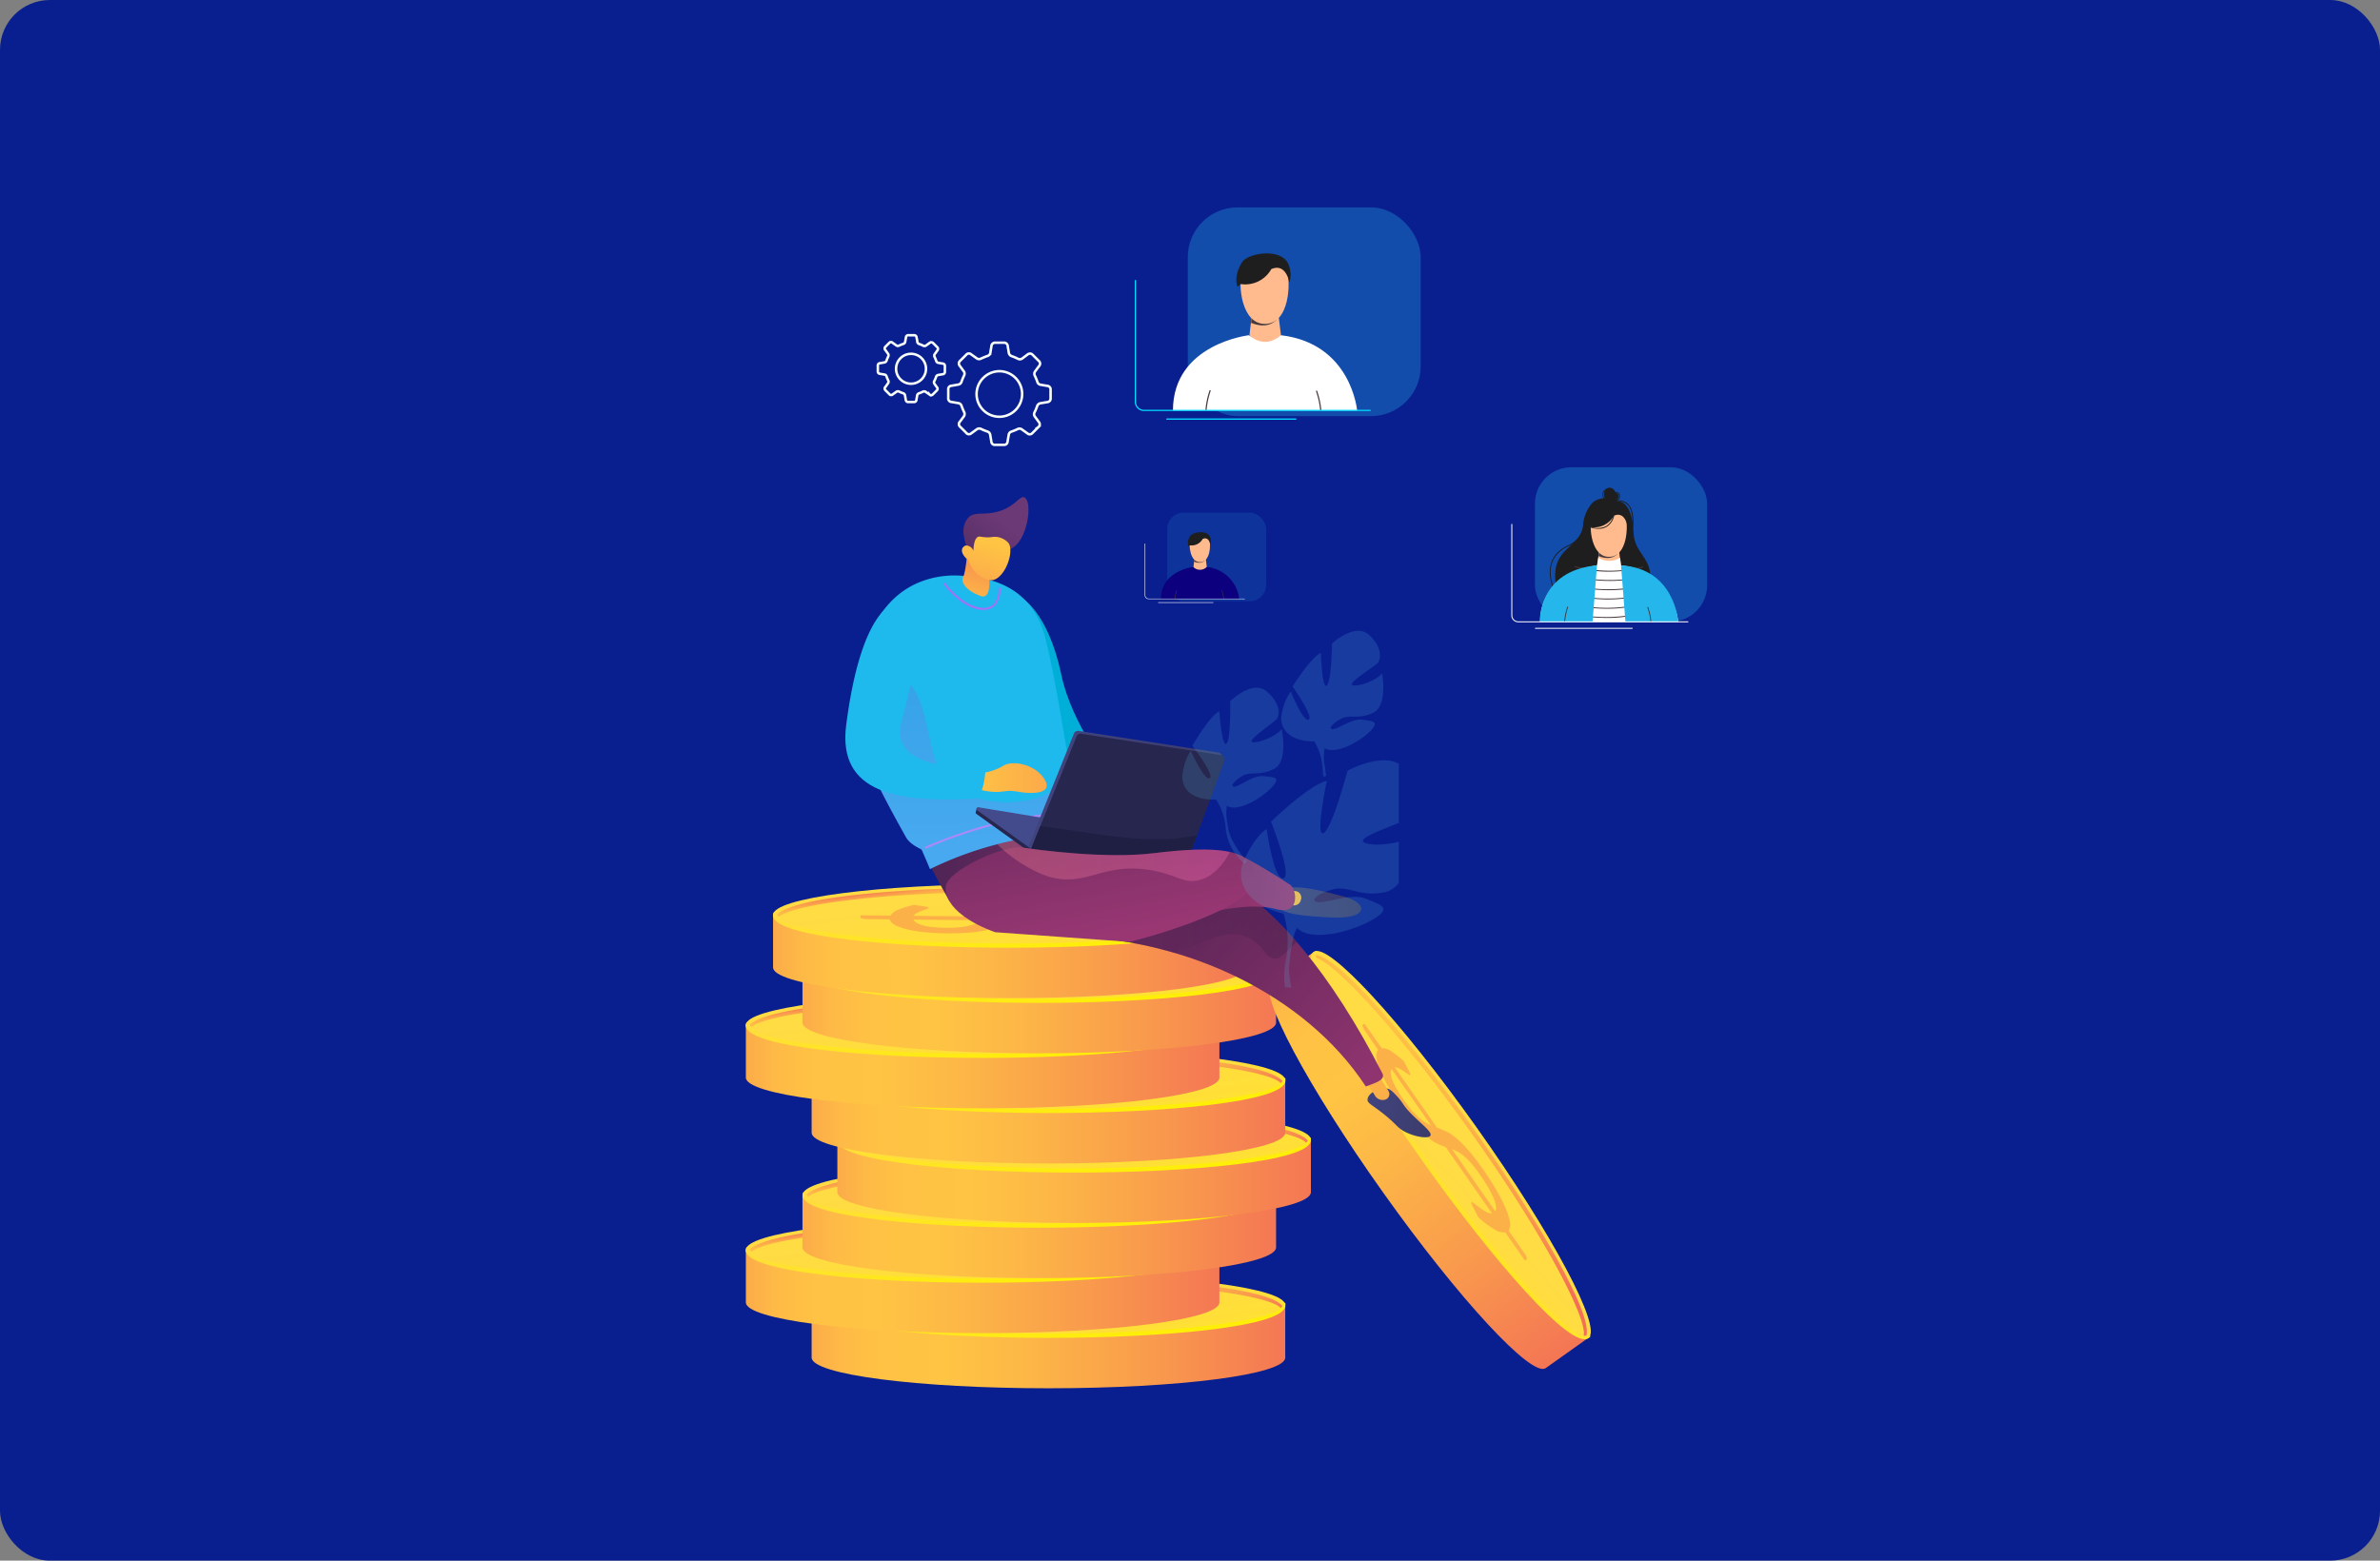 <svg xmlns="http://www.w3.org/2000/svg" xmlns:xlink="http://www.w3.org/1999/xlink" viewBox="0 0 477.5 313.17"><rect x="0" y="0" width="477.5" height="313.17" fill="#808080" stroke="none"/><defs><style>.cls-1,.cls-76{fill:none;}.cls-2{isolation:isolate;}.cls-3{clip-path:url(#clip-path);}.cls-4{clip-path:url(#clip-path-2);}.cls-5{fill:#0a1f8f;}.cls-6{fill:url(#linear-gradient);}.cls-7{fill:url(#linear-gradient-2);}.cls-8{fill:url(#linear-gradient-3);}.cls-9{fill:#fcb048;}.cls-10{fill:url(#linear-gradient-4);}.cls-11{fill:url(#linear-gradient-5);}.cls-12{fill:url(#linear-gradient-6);}.cls-13{fill:url(#linear-gradient-7);}.cls-14{fill:url(#linear-gradient-8);}.cls-15{fill:url(#linear-gradient-9);}.cls-16{fill:url(#linear-gradient-10);}.cls-17{fill:url(#linear-gradient-11);}.cls-18{fill:url(#linear-gradient-12);}.cls-19{fill:url(#linear-gradient-13);}.cls-20{fill:url(#linear-gradient-14);}.cls-21{fill:url(#linear-gradient-15);}.cls-22{fill:url(#linear-gradient-16);}.cls-23{fill:url(#linear-gradient-17);}.cls-24{fill:url(#linear-gradient-18);}.cls-25{fill:url(#linear-gradient-19);}.cls-26{fill:url(#linear-gradient-20);}.cls-27{fill:url(#linear-gradient-21);}.cls-28{fill:url(#linear-gradient-22);}.cls-29{fill:url(#linear-gradient-23);}.cls-30{fill:url(#linear-gradient-24);}.cls-31{fill:url(#linear-gradient-25);}.cls-32{fill:url(#linear-gradient-26);}.cls-33{fill:url(#linear-gradient-27);}.cls-34{fill:url(#linear-gradient-28);}.cls-35{fill:url(#linear-gradient-29);}.cls-36{fill:url(#linear-gradient-30);}.cls-37{fill:url(#linear-gradient-31);}.cls-38{fill:url(#linear-gradient-32);}.cls-39{fill:url(#linear-gradient-33);}.cls-40{fill:url(#linear-gradient-34);}.cls-41{fill:url(#linear-gradient-35);}.cls-42{fill:url(#linear-gradient-36);}.cls-43{fill:url(#linear-gradient-37);}.cls-44{fill:url(#linear-gradient-38);}.cls-45{fill:url(#linear-gradient-39);}.cls-46{opacity:0.3;mix-blend-mode:multiply;}.cls-47{fill:url(#linear-gradient-40);}.cls-48{fill:url(#linear-gradient-41);}.cls-49{fill:#00afd8;}.cls-50{fill:#1ebaed;}.cls-51{fill:url(#linear-gradient-42);}.cls-52{fill:url(#linear-gradient-43);}.cls-53{fill:#9f73f8;}.cls-54{fill:#ae87f9;}.cls-55{fill:url(#linear-gradient-44);}.cls-56{fill:url(#linear-gradient-45);}.cls-57{fill:url(#linear-gradient-46);}.cls-58{fill:#26264f;}.cls-59{fill:#444b8c;}.cls-60{fill:url(#linear-gradient-47);}.cls-61{fill:#1f1f44;}.cls-62{fill:url(#linear-gradient-48);}.cls-63{fill:url(#linear-gradient-49);}.cls-64{fill:url(#linear-gradient-50);}.cls-65{fill:url(#linear-gradient-51);}.cls-66{fill:url(#linear-gradient-52);}.cls-67,.cls-72,.cls-74{fill:#25b7eb;}.cls-67{opacity:0.31;}.cls-68{fill:#1e1e1e;}.cls-69{fill:#ffbb8d;}.cls-70{fill:#47393d;}.cls-71{fill:#fff;}.cls-73{fill:#00dbff;}.cls-74{opacity:0.14;}.cls-75{fill:#0c007f;}.cls-76{stroke:#f8fffa;stroke-miterlimit:10;stroke-width:0.5px;}.cls-77{fill:#5dc6ef;opacity:0.17;}</style><clipPath id="clip-path"><rect class="cls-1" x="-2075.72" y="-41.07" width="1595.52" height="874.64"/></clipPath><clipPath id="clip-path-2"><rect class="cls-1" x="-2049.65" y="-41.07" width="1545.56" height="898"/></clipPath><linearGradient id="linear-gradient" x1="154.72" y1="270.23" x2="264.03" y2="270.23" gradientUnits="userSpaceOnUse"><stop offset="0" stop-color="#f57e53"/><stop offset="0" stop-color="#f68252"/><stop offset="0.04" stop-color="#f99a4d"/><stop offset="0.08" stop-color="#fcad49"/><stop offset="0.13" stop-color="#feba46"/><stop offset="0.2" stop-color="#ffc244"/><stop offset="0.32" stop-color="#ffc444"/><stop offset="0.45" stop-color="#fdb946"/><stop offset="0.69" stop-color="#f99c4c"/><stop offset="1" stop-color="#f36f56"/></linearGradient><linearGradient id="linear-gradient-2" x1="209.88" y1="257.92" x2="215.64" y2="306.16" gradientUnits="userSpaceOnUse"><stop offset="0" stop-color="#ffdb44"/><stop offset="1" stop-color="#feef06"/></linearGradient><linearGradient id="linear-gradient-3" x1="209.63" y1="255.76" x2="211.4" y2="270.58" xlink:href="#linear-gradient-2"/><linearGradient id="linear-gradient-4" x1="-4806.21" y1="927.91" x2="-4804.45" y2="942.67" gradientTransform="translate(-4594.92 1196.94) rotate(180)" gradientUnits="userSpaceOnUse"><stop offset="0" stop-color="#f36f56"/><stop offset="0.31" stop-color="#f99c4c"/><stop offset="0.55" stop-color="#fdb946"/><stop offset="0.68" stop-color="#ffc444"/><stop offset="0.8" stop-color="#ffc244"/><stop offset="0.87" stop-color="#feba46"/><stop offset="0.92" stop-color="#fcad49"/><stop offset="0.96" stop-color="#f99a4d"/><stop offset="1" stop-color="#f68252"/><stop offset="1" stop-color="#f57e53"/></linearGradient><linearGradient id="linear-gradient-5" x1="141.51" y1="259.16" x2="250.82" y2="259.16" xlink:href="#linear-gradient"/><linearGradient id="linear-gradient-6" x1="196.67" y1="246.85" x2="202.43" y2="295.09" xlink:href="#linear-gradient-2"/><linearGradient id="linear-gradient-7" x1="196.42" y1="244.7" x2="198.19" y2="259.51" xlink:href="#linear-gradient-2"/><linearGradient id="linear-gradient-8" x1="-4793.01" y1="938.98" x2="-4791.24" y2="953.74" xlink:href="#linear-gradient-4"/><linearGradient id="linear-gradient-9" x1="152.91" y1="248.13" x2="262.22" y2="248.13" xlink:href="#linear-gradient"/><linearGradient id="linear-gradient-10" x1="208.07" y1="235.81" x2="213.83" y2="284.05" xlink:href="#linear-gradient-2"/><linearGradient id="linear-gradient-11" x1="207.82" y1="233.66" x2="209.59" y2="248.48" xlink:href="#linear-gradient-2"/><linearGradient id="linear-gradient-12" x1="-4804.4" y1="950.01" x2="-4802.64" y2="964.78" xlink:href="#linear-gradient-4"/><linearGradient id="linear-gradient-13" x1="159.82" y1="237.06" x2="269.14" y2="237.06" xlink:href="#linear-gradient"/><linearGradient id="linear-gradient-14" x1="214.98" y1="224.74" x2="220.75" y2="272.99" xlink:href="#linear-gradient-2"/><linearGradient id="linear-gradient-15" x1="214.73" y1="222.59" x2="216.5" y2="237.41" xlink:href="#linear-gradient-2"/><linearGradient id="linear-gradient-16" x1="-4811.32" y1="961.08" x2="-4809.55" y2="975.84" xlink:href="#linear-gradient-4"/><linearGradient id="linear-gradient-17" x1="154.72" y1="225.11" x2="264.03" y2="225.11" xlink:href="#linear-gradient"/><linearGradient id="linear-gradient-18" x1="209.88" y1="212.8" x2="215.64" y2="261.04" xlink:href="#linear-gradient-2"/><linearGradient id="linear-gradient-19" x1="209.63" y1="210.65" x2="211.4" y2="225.47" xlink:href="#linear-gradient-2"/><linearGradient id="linear-gradient-20" x1="-4806.21" y1="973.02" x2="-4804.45" y2="987.79" xlink:href="#linear-gradient-4"/><linearGradient id="linear-gradient-21" x1="141.51" y1="214.05" x2="250.82" y2="214.05" xlink:href="#linear-gradient"/><linearGradient id="linear-gradient-22" x1="196.67" y1="201.73" x2="202.43" y2="249.98" xlink:href="#linear-gradient-2"/><linearGradient id="linear-gradient-23" x1="196.42" y1="199.58" x2="198.19" y2="214.4" xlink:href="#linear-gradient-2"/><linearGradient id="linear-gradient-24" x1="-4793.01" y1="984.09" x2="-4791.24" y2="998.85" xlink:href="#linear-gradient-4"/><linearGradient id="linear-gradient-25" x1="152.91" y1="203.01" x2="262.22" y2="203.01" xlink:href="#linear-gradient"/><linearGradient id="linear-gradient-26" x1="208.07" y1="190.7" x2="213.83" y2="238.94" xlink:href="#linear-gradient-2"/><linearGradient id="linear-gradient-27" x1="207.82" y1="188.55" x2="209.59" y2="203.36" xlink:href="#linear-gradient-2"/><linearGradient id="linear-gradient-28" x1="-4804.4" y1="995.13" x2="-4802.64" y2="1009.89" xlink:href="#linear-gradient-4"/><linearGradient id="linear-gradient-29" x1="146.98" y1="191.94" x2="256.29" y2="191.94" xlink:href="#linear-gradient"/><linearGradient id="linear-gradient-30" x1="202.14" y1="179.63" x2="207.9" y2="227.87" xlink:href="#linear-gradient-2"/><linearGradient id="linear-gradient-31" x1="201.89" y1="177.48" x2="203.66" y2="192.29" xlink:href="#linear-gradient-2"/><linearGradient id="linear-gradient-32" x1="-4798.47" y1="1006.2" x2="-4796.71" y2="1020.96" xlink:href="#linear-gradient-4"/><linearGradient id="linear-gradient-33" x1="-917.93" y1="-1326.18" x2="-808.62" y2="-1326.18" gradientTransform="matrix(0.58, 0.81, -0.81, 0.58, -296.55, 1705.92)" xlink:href="#linear-gradient"/><linearGradient id="linear-gradient-34" x1="-862.78" y1="-1338.5" x2="-857.01" y2="-1290.26" gradientTransform="matrix(0.58, 0.81, -0.81, 0.58, -296.55, 1705.92)" xlink:href="#linear-gradient-2"/><linearGradient id="linear-gradient-35" x1="-863.03" y1="-1340.65" x2="-861.26" y2="-1325.83" gradientTransform="matrix(0.58, 0.81, -0.81, 0.58, -296.55, 1705.92)" xlink:href="#linear-gradient-2"/><linearGradient id="linear-gradient-36" x1="-3732.99" y1="2523.87" x2="-3731.23" y2="2538.63" gradientTransform="matrix(-0.58, -0.81, 0.81, -0.58, -3934.45, -1344.54)" xlink:href="#linear-gradient-4"/><linearGradient id="linear-gradient-37" x1="-1655.35" y1="-624.12" x2="-1640.9" y2="-624.12" gradientTransform="translate(1587.38 1406.06) rotate(21.42)" gradientUnits="userSpaceOnUse"><stop offset="0" stop-color="#40447e"/><stop offset="1" stop-color="#3c3b6b"/></linearGradient><linearGradient id="linear-gradient-38" x1="674.59" y1="-836.23" x2="841.23" y2="-663.3" gradientTransform="translate(-693.3 667.78) rotate(23.21)" gradientUnits="userSpaceOnUse"><stop offset="0" stop-color="#ffc444"/><stop offset="1" stop-color="#f36f56"/></linearGradient><linearGradient id="linear-gradient-39" x1="394.37" y1="-403.89" x2="496.75" y2="-349.51" gradientTransform="translate(-283.14 451.03) rotate(14.08)" gradientUnits="userSpaceOnUse"><stop offset="0" stop-color="#311944"/><stop offset="1" stop-color="#a03976"/></linearGradient><linearGradient id="linear-gradient-40" x1="-4555.53" y1="178.34" x2="-4492.13" y2="178.34" gradientTransform="matrix(-1, 0, 0, 1, -4295.36, 0)" xlink:href="#linear-gradient-39"/><linearGradient id="linear-gradient-41" x1="355.59" y1="-379.6" x2="448.43" y2="-396.84" gradientTransform="translate(-283.14 451.03) rotate(14.08)" gradientUnits="userSpaceOnUse"><stop offset="0" stop-color="#311944"/><stop offset="1" stop-color="#893976"/></linearGradient><linearGradient id="linear-gradient-42" x1="394.48" y1="-389.18" x2="384.33" y2="-428.87" gradientTransform="translate(-283.14 451.03) rotate(14.08)" gradientUnits="userSpaceOnUse"><stop offset="0" stop-color="#aa80f9"/><stop offset="1" stop-color="#6165d7"/></linearGradient><linearGradient id="linear-gradient-43" x1="391.59" y1="-402.02" x2="440.33" y2="-414.94" gradientTransform="translate(-283.14 451.03) rotate(14.08)" xlink:href="#linear-gradient-38"/><linearGradient id="linear-gradient-44" x1="382.6" y1="-434.38" x2="383.27" y2="-452.14" gradientTransform="translate(-283.14 451.03) rotate(14.08)" xlink:href="#linear-gradient-38"/><linearGradient id="linear-gradient-45" x1="-5188.65" y1="-599.06" x2="-5199.19" y2="-625.83" gradientTransform="matrix(-0.95, -0.3, -0.3, 0.95, -4941.6, -873.3)" gradientUnits="userSpaceOnUse"><stop offset="0" stop-color="#311944"/><stop offset="1" stop-color="#6b3976"/></linearGradient><linearGradient id="linear-gradient-46" x1="383.8" y1="-448.98" x2="383.45" y2="-421.18" gradientTransform="translate(-283.14 451.03) rotate(14.08)" xlink:href="#linear-gradient-38"/><linearGradient id="linear-gradient-47" x1="406.39" y1="-405.39" x2="439.7" y2="-405.39" gradientTransform="translate(-283.14 451.03) rotate(14.08)" xlink:href="#linear-gradient-37"/><linearGradient id="linear-gradient-48" x1="-251.7" y1="388.58" x2="-235.16" y2="388.58" gradientTransform="translate(476.63 -225.61) rotate(-4.54)" xlink:href="#linear-gradient-37"/><linearGradient id="linear-gradient-49" x1="455.23" y1="-400.23" x2="621.87" y2="-227.3" gradientTransform="translate(-283.14 451.03) rotate(14.08)" xlink:href="#linear-gradient-38"/><linearGradient id="linear-gradient-50" x1="386.08" y1="-388.4" x2="462.4" y2="-395.84" xlink:href="#linear-gradient-39"/><linearGradient id="linear-gradient-51" x1="-4503.51" y1="112.1" x2="-4519.2" y2="193.27" gradientTransform="matrix(-1, 0, 0, 1, -4295.36, 0)" xlink:href="#linear-gradient-39"/><linearGradient id="linear-gradient-52" x1="389.85" y1="-385.55" x2="446.01" y2="-397.56" gradientTransform="translate(-283.14 451.03) rotate(14.08)" gradientUnits="userSpaceOnUse"><stop offset="0" stop-color="#ff9085"/><stop offset="1" stop-color="#fb6fbb"/></linearGradient></defs><g class="cls-2"><g id="Layer_1" data-name="Layer 1"><rect class="cls-5" width="477.5" height="313.17" rx="10"/><path class="cls-6" d="M162.84,261.88v10.54c0,3.4,21.27,6.16,47.51,6.16s47.51-2.76,47.51-6.16V261.88Z"/><ellipse class="cls-7" cx="210.35" cy="261.88" rx="47.51" ry="6.17"/><path class="cls-8" d="M210.35,268.47c-23.24,0-47.53-2.22-47.53-6.5,0-.24.08-.65.31-.65s.14.32.14.56c0,2.71,19.33,5.74,47.08,5.74s47.08-3,47.08-5.74c0-.24,0-.46.28-.46s.18.32.18.55C257.89,266.25,233.59,268.47,210.35,268.47Z"/><path class="cls-9" d="M205.86,262.22c.47-.32,1-.64,1.5-1a8.82,8.82,0,0,1,2-.85,18.55,18.55,0,0,1,3.13-.62,39.61,39.61,0,0,1,4.69-.26c1.84,0,3.56,0,5.17.18a34,34,0,0,1,4.25.56,13.1,13.1,0,0,1,3,.93,2.36,2.36,0,0,1,1.36,1.26l5.35.06a5.26,5.26,0,0,1,1,.09c.3.06.44.14.44.23v.44l-6.87-.06a3.52,3.52,0,0,1-1.85,1.48,18.65,18.65,0,0,1-3.77,1.16l-2.5-.35a2.91,2.91,0,0,1-.56-.13c-.14-.05-.21-.11-.21-.17s.19-.18.58-.29.82-.24,1.31-.4a13.45,13.45,0,0,0,1.44-.57,2,2,0,0,0,.94-.78L210.09,263a15.62,15.62,0,0,1-1.44.92,9.38,9.38,0,0,1-2.1.82,22.41,22.41,0,0,1-3.27.59,46.45,46.45,0,0,1-4.92.24c-1.49,0-2.94,0-4.36-.17a29.55,29.55,0,0,1-3.78-.54,11.46,11.46,0,0,1-2.71-.89c-.7-.35-1.1-.75-1.18-1.21l-4.4,0a5.55,5.55,0,0,1-1.05-.09c-.3-.06-.45-.14-.45-.23V262l6,0a3.34,3.34,0,0,1,1.65-1.21,19.52,19.52,0,0,1,3.06-.92l2,.28c.62.08.92.19.92.3s-.12.14-.38.23l-.9.33a7.52,7.52,0,0,0-1,.46,2.27,2.27,0,0,0-.74.58Zm-14.85.6a1.59,1.59,0,0,0,.8.75,6.48,6.48,0,0,0,1.53.52,16,16,0,0,0,2.06.29c.76.07,1.57.09,2.4.09a23.22,23.22,0,0,0,2.55-.13,12.62,12.62,0,0,0,1.91-.32,8.4,8.4,0,0,0,1.44-.47,8.09,8.09,0,0,0,1.1-.59Zm35.33-.39a1.64,1.64,0,0,0-.87-.77,7.94,7.94,0,0,0-1.76-.56,18.91,18.91,0,0,0-2.49-.33c-.95-.07-2-.11-3.14-.1a24.53,24.53,0,0,0-2.63.13,13.7,13.7,0,0,0-1.91.35,6.56,6.56,0,0,0-1.37.51,9.68,9.68,0,0,0-1,.62Z"/><path class="cls-10" d="M210.36,256.38c-21.19,0-43.24,1.86-46.77,5.47a5,5,0,0,1,.39.41c3-2.51,21.18-5,46.38-5,25.84,0,44.35,2.65,46.59,5.22a4.36,4.36,0,0,1,.35-.4C254.39,258.31,231.92,256.38,210.36,256.38Z"/><path class="cls-11" d="M149.64,250.81v10.54c0,3.4,21.27,6.16,47.5,6.16s47.51-2.76,47.51-6.16V250.81Z"/><path class="cls-12" d="M244.65,250.81c0,3.4-21.27,6.17-47.51,6.17s-47.5-2.77-47.5-6.17,21.27-6.17,47.5-6.17S244.65,247.4,244.65,250.81Z"/><path class="cls-13" d="M197.14,257.4c-23.23,0-47.53-2.22-47.53-6.5,0-.24.08-.65.32-.65s.13.32.13.56c0,2.71,19.34,5.74,47.08,5.74s47.09-3,47.09-5.74c0-.24,0-.46.27-.46s.18.32.18.55C244.68,255.18,220.38,257.4,197.14,257.4Z"/><path class="cls-9" d="M192.65,251.15c.47-.32,1-.64,1.5-1a8.82,8.82,0,0,1,2-.85,18.76,18.76,0,0,1,3.13-.62,39.61,39.61,0,0,1,4.69-.26c1.84,0,3.56.05,5.17.18a34.39,34.39,0,0,1,4.26.56,13,13,0,0,1,3,.93,2.36,2.36,0,0,1,1.36,1.26l5.35.06a5.19,5.19,0,0,1,1,.09c.3.06.44.14.44.23v.44l-6.88-.06a3.48,3.48,0,0,1-1.85,1.48,18.65,18.65,0,0,1-3.77,1.16l-2.5-.35a2.23,2.23,0,0,1-.55-.13c-.15,0-.22-.11-.22-.17s.19-.18.58-.29.83-.24,1.31-.4a12.67,12.67,0,0,0,1.44-.57,1.94,1.94,0,0,0,.94-.78L196.88,252a15.62,15.62,0,0,1-1.44.92,9.38,9.38,0,0,1-2.1.82,22.16,22.16,0,0,1-3.27.59,46.45,46.45,0,0,1-4.92.24c-1.49,0-2.94-.05-4.36-.17a29.55,29.55,0,0,1-3.78-.54,12,12,0,0,1-2.71-.88c-.7-.36-1.1-.76-1.18-1.22l-4.4-.05a5.44,5.44,0,0,1-1-.09c-.31-.06-.46-.13-.46-.23v-.44l6,.06a3.21,3.21,0,0,1,1.64-1.22,19.86,19.86,0,0,1,3.06-.92l2,.28c.61.09.91.19.91.3s-.12.14-.37.23l-.91.34a7.46,7.46,0,0,0-1,.45,2,2,0,0,0-.73.59Zm-14.85.6a1.59,1.59,0,0,0,.8.75,6.65,6.65,0,0,0,1.53.52,16,16,0,0,0,2.06.29,29.44,29.44,0,0,0,5,0,14.47,14.47,0,0,0,1.91-.33,8.57,8.57,0,0,0,1.43-.47,8.09,8.09,0,0,0,1.1-.59Zm35.34-.39a1.67,1.67,0,0,0-.88-.77,7.77,7.77,0,0,0-1.76-.56,18.91,18.91,0,0,0-2.49-.33c-.95-.07-2-.11-3.14-.1a24.33,24.33,0,0,0-2.62.13,15,15,0,0,0-1.91.35,7.34,7.34,0,0,0-1.37.51,9.84,9.84,0,0,0-1.06.62Z"/><path class="cls-14" d="M197.15,245.31c-21.18,0-43.24,1.87-46.77,5.47a5,5,0,0,1,.39.41c3-2.51,21.18-5,46.38-5,25.84,0,44.35,2.66,46.59,5.22a4.48,4.48,0,0,1,.36-.4C241.18,247.24,218.71,245.31,197.15,245.31Z"/><path class="cls-15" d="M161,239.77v10.54c0,3.41,21.27,6.17,47.51,6.17s47.51-2.76,47.51-6.17V239.77Z"/><ellipse class="cls-16" cx="208.54" cy="239.77" rx="47.51" ry="6.17"/><path class="cls-17" d="M208.54,246.36c-23.24,0-47.54-2.22-47.54-6.5,0-.23.09-.64.32-.64s.14.32.14.55c0,2.72,19.33,5.74,47.08,5.74s47.08-3,47.08-5.74c0-.23,0-.45.28-.45s.18.31.18.55C256.08,244.15,231.78,246.36,208.54,246.36Z"/><path class="cls-9" d="M204.05,240.12c.47-.33,1-.64,1.49-1a9.72,9.72,0,0,1,2-.85,20,20,0,0,1,3.14-.62,39.88,39.88,0,0,1,4.69-.25c1.83,0,3.56.05,5.17.17a35.77,35.77,0,0,1,4.25.57,13.66,13.66,0,0,1,3,.92,2.37,2.37,0,0,1,1.36,1.27l5.35,0a5.21,5.21,0,0,1,1,.1c.29.06.44.13.44.23v.44l-6.88-.07a3.41,3.41,0,0,1-1.84,1.48,18.6,18.6,0,0,1-3.77,1.17l-2.5-.35a3.93,3.93,0,0,1-.56-.13c-.14-.06-.21-.11-.21-.18s.19-.18.58-.29.82-.24,1.31-.4a13.45,13.45,0,0,0,1.44-.57,2,2,0,0,0,.94-.78l-16.24-.16a16.16,16.16,0,0,1-1.43.93,9.41,9.41,0,0,1-2.1.81,21.14,21.14,0,0,1-3.27.59,46.66,46.66,0,0,1-4.93.24c-1.48,0-2.93,0-4.35-.16a29.55,29.55,0,0,1-3.78-.54,11.94,11.94,0,0,1-2.71-.89c-.7-.35-1.1-.76-1.18-1.22l-4.41,0a5.52,5.52,0,0,1-1-.09c-.3-.06-.45-.14-.46-.24v-.44l6,.06a3.28,3.28,0,0,1,1.65-1.21,18.21,18.21,0,0,1,3.06-.92l2,.27c.61.09.92.19.92.31s-.12.14-.38.23l-.9.33a9,9,0,0,0-1,.45,2.07,2.07,0,0,0-.74.59Zm-14.85.6a1.58,1.58,0,0,0,.8.74,5.93,5.93,0,0,0,1.53.52,15.87,15.87,0,0,0,2.06.3c.76.06,1.57.09,2.4.09s1.83-.05,2.55-.13a16.1,16.1,0,0,0,1.91-.32,9.32,9.32,0,0,0,1.44-.48,7.39,7.39,0,0,0,1.09-.58Zm35.33-.4a1.64,1.64,0,0,0-.87-.77,8,8,0,0,0-1.76-.55,20.51,20.51,0,0,0-2.5-.34c-.94-.07-2-.1-3.13-.1a24.12,24.12,0,0,0-2.63.14,12.38,12.38,0,0,0-1.91.35,7,7,0,0,0-1.37.5,11.63,11.63,0,0,0-1.05.62Z"/><path class="cls-18" d="M208.55,234.28c-21.19,0-43.24,1.86-46.77,5.47a3.55,3.55,0,0,1,.38.4c3-2.5,21.19-5,46.39-5,25.84,0,44.34,2.65,46.59,5.22a4.47,4.47,0,0,1,.35-.41C252.58,236.21,230.11,234.28,208.55,234.28Z"/><path class="cls-19" d="M168,228.7v10.54c0,3.41,21.27,6.17,47.51,6.17s47.5-2.76,47.5-6.17V228.7Z"/><path class="cls-20" d="M263,228.7c0,3.41-21.27,6.17-47.5,6.17S168,232.11,168,228.7s21.27-6.16,47.51-6.16S263,225.3,263,228.7Z"/><path class="cls-21" d="M215.46,235.3c-23.24,0-47.54-2.22-47.54-6.5,0-.24.08-.65.32-.65s.13.32.13.55c0,2.72,19.34,5.74,47.09,5.74s47.08-3,47.08-5.74c0-.23,0-.45.27-.45s.18.31.18.55C263,233.08,238.69,235.3,215.46,235.3Z"/><path class="cls-9" d="M211,229.05c.46-.32,1-.64,1.49-1a10,10,0,0,1,2-.85,20.07,20.07,0,0,1,3.13-.62,40,40,0,0,1,4.69-.25c1.84,0,3.56,0,5.17.18a34.39,34.39,0,0,1,4.26.56,13.55,13.55,0,0,1,3,.92,2.39,2.39,0,0,1,1.37,1.27l5.35,0a6,6,0,0,1,1,.1c.3.06.44.14.45.23v.44l-6.88-.07a3.45,3.45,0,0,1-1.84,1.48,18.81,18.81,0,0,1-3.77,1.17l-2.51-.35a3.75,3.75,0,0,1-.55-.13c-.15-.05-.22-.11-.22-.17s.2-.19.58-.29.83-.25,1.32-.41a13.3,13.3,0,0,0,1.43-.57,1.84,1.84,0,0,0,.94-.78l-16.23-.16a16.88,16.88,0,0,1-1.43.93,9.32,9.32,0,0,1-2.11.81,21.78,21.78,0,0,1-3.27.6,46.3,46.3,0,0,1-4.92.24c-1.49,0-2.94,0-4.36-.17a29.64,29.64,0,0,1-3.77-.54,11.87,11.87,0,0,1-2.72-.89c-.7-.35-1.09-.76-1.18-1.22l-4.4,0a5.44,5.44,0,0,1-1-.09c-.3-.06-.46-.14-.46-.24v-.44l6,.06a3.24,3.24,0,0,1,1.65-1.21,18.36,18.36,0,0,1,3.05-.92l2,.28c.61.08.91.18.91.3s-.12.14-.37.23l-.91.33a9,9,0,0,0-1,.45,2.14,2.14,0,0,0-.73.59Zm-14.86.6a1.59,1.59,0,0,0,.8.75,6.22,6.22,0,0,0,1.53.51,14.32,14.32,0,0,0,2.06.3c.77.06,1.57.09,2.41.09s1.82-.05,2.55-.13a16.1,16.1,0,0,0,1.91-.32,9.18,9.18,0,0,0,1.43-.48,8.08,8.08,0,0,0,1.1-.58Zm35.34-.39a1.63,1.63,0,0,0-.88-.77,7.77,7.77,0,0,0-1.76-.56,18.91,18.91,0,0,0-2.49-.33c-.95-.08-2-.11-3.14-.11a24.07,24.07,0,0,0-2.62.14,13.43,13.43,0,0,0-1.91.35,6.72,6.72,0,0,0-1.37.5,10.39,10.39,0,0,0-1.05.62Z"/><path class="cls-22" d="M215.46,223.21c-21.18,0-43.24,1.86-46.77,5.47a3.78,3.78,0,0,1,.39.41c3-2.51,21.19-5,46.38-5,25.85,0,44.35,2.65,46.59,5.22a3.42,3.42,0,0,1,.36-.4C259.49,225.14,237,223.21,215.46,223.21Z"/><path class="cls-23" d="M162.84,216.76V227.3c0,3.41,21.27,6.17,47.51,6.17s47.51-2.76,47.51-6.17V216.76Z"/><path class="cls-24" d="M257.86,216.76c0,3.41-21.27,6.17-47.51,6.17s-47.51-2.76-47.51-6.17,21.27-6.16,47.51-6.16S257.86,213.36,257.86,216.76Z"/><path class="cls-25" d="M210.35,223.35c-23.24,0-47.53-2.22-47.53-6.5,0-.23.08-.65.31-.65s.14.33.14.56c0,2.72,19.33,5.74,47.08,5.74s47.08-3,47.08-5.74c0-.23,0-.45.28-.45s.18.31.18.55C257.89,221.14,233.59,223.35,210.35,223.35Z"/><path class="cls-9" d="M205.86,217.11c.47-.33,1-.64,1.5-1a9.28,9.28,0,0,1,2-.85,19.6,19.6,0,0,1,3.13-.62,39.88,39.88,0,0,1,4.69-.25c1.84,0,3.56,0,5.17.17a35.77,35.77,0,0,1,4.25.57,13.66,13.66,0,0,1,3,.92,2.34,2.34,0,0,1,1.36,1.27l5.35,0a5.21,5.21,0,0,1,1,.1c.3.06.44.13.44.23v.44l-6.87-.07a3.52,3.52,0,0,1-1.85,1.48,18.6,18.6,0,0,1-3.77,1.17l-2.5-.35a3.93,3.93,0,0,1-.56-.13c-.14-.06-.21-.11-.21-.18s.19-.18.58-.29.82-.24,1.31-.4a13.45,13.45,0,0,0,1.44-.57,1.94,1.94,0,0,0,.94-.78l-16.23-.16q-.65.47-1.44.93a9.41,9.41,0,0,1-2.1.81,21.14,21.14,0,0,1-3.27.59,46.45,46.45,0,0,1-4.92.24c-1.49,0-2.94,0-4.36-.16a29.55,29.55,0,0,1-3.78-.54,11.94,11.94,0,0,1-2.71-.89c-.7-.35-1.1-.76-1.18-1.22l-4.4,0a5.55,5.55,0,0,1-1.05-.09q-.45-.09-.45-.24v-.44l6,.06a3.23,3.23,0,0,1,1.65-1.21,18.51,18.51,0,0,1,3.06-.92l2,.27c.62.09.92.19.92.31s-.12.14-.38.23l-.9.33a9,9,0,0,0-1,.45,2.16,2.16,0,0,0-.74.59Zm-14.85.6a1.58,1.58,0,0,0,.8.74,6.06,6.06,0,0,0,1.53.52,15.87,15.87,0,0,0,2.06.3c.76.06,1.57.09,2.4.09s1.83-.05,2.55-.13a15.76,15.76,0,0,0,1.91-.32,9.32,9.32,0,0,0,1.44-.48,8.08,8.08,0,0,0,1.1-.58Zm35.33-.4a1.64,1.64,0,0,0-.87-.77,8,8,0,0,0-1.76-.55,20.6,20.6,0,0,0-2.49-.34c-.95-.07-2-.1-3.14-.1a24.27,24.27,0,0,0-2.63.14,12.38,12.38,0,0,0-1.91.35,7.19,7.19,0,0,0-1.37.5,11.63,11.63,0,0,0-1,.62Z"/><path class="cls-26" d="M210.36,211.27c-21.19,0-43.24,1.86-46.77,5.47a4.89,4.89,0,0,1,.39.4c3-2.5,21.18-5,46.38-5,25.84,0,44.35,2.65,46.59,5.22a4.47,4.47,0,0,1,.35-.41C254.39,213.2,231.92,211.27,210.36,211.27Z"/><path class="cls-27" d="M149.64,205.69v10.54c0,3.41,21.27,6.17,47.5,6.17s47.51-2.76,47.51-6.17V205.69Z"/><path class="cls-28" d="M244.65,205.69c0,3.41-21.27,6.17-47.51,6.17s-47.5-2.76-47.5-6.17,21.27-6.16,47.5-6.16S244.65,202.29,244.65,205.69Z"/><path class="cls-29" d="M197.14,212.29c-23.23,0-47.53-2.22-47.53-6.51,0-.23.08-.64.32-.64s.13.32.13.55c0,2.72,19.34,5.74,47.08,5.74s47.09-3,47.09-5.74c0-.23,0-.45.27-.45s.18.31.18.55C244.68,210.07,220.38,212.29,197.14,212.29Z"/><path class="cls-9" d="M192.65,206q.71-.48,1.5-1a9.79,9.79,0,0,1,2-.85,19.84,19.84,0,0,1,3.13-.62,39.88,39.88,0,0,1,4.69-.25c1.84,0,3.56,0,5.17.17a36.25,36.25,0,0,1,4.26.57,13.55,13.55,0,0,1,3,.92,2.34,2.34,0,0,1,1.36,1.27l5.35.05a6,6,0,0,1,1,.1c.3.06.44.14.44.23v.44l-6.88-.07a3.44,3.44,0,0,1-1.85,1.48,18.6,18.6,0,0,1-3.77,1.17l-2.5-.35a3.75,3.75,0,0,1-.55-.13c-.15-.05-.22-.11-.22-.17s.19-.19.58-.29.83-.25,1.31-.41a12.67,12.67,0,0,0,1.44-.57,1.84,1.84,0,0,0,.94-.78l-16.23-.16a15.63,15.63,0,0,1-1.44.93,9.41,9.41,0,0,1-2.1.81,20.92,20.92,0,0,1-3.27.59,43.6,43.6,0,0,1-4.92.25c-1.49,0-2.94,0-4.36-.17a29.55,29.55,0,0,1-3.78-.54,11.94,11.94,0,0,1-2.71-.89c-.7-.35-1.1-.76-1.18-1.22l-4.4,0a5.44,5.44,0,0,1-1-.09c-.31-.06-.46-.14-.46-.24v-.44l6,.06a3.2,3.2,0,0,1,1.64-1.21,18.81,18.81,0,0,1,3.06-.92l2,.28c.61.08.91.18.91.3s-.12.14-.37.23l-.91.33a9,9,0,0,0-1,.45,2.14,2.14,0,0,0-.73.59Zm-14.85.6a1.59,1.59,0,0,0,.8.75,6.22,6.22,0,0,0,1.53.51,14.32,14.32,0,0,0,2.06.3c.77.06,1.57.09,2.41.09s1.82,0,2.55-.13a16.46,16.46,0,0,0,1.91-.32,9.55,9.55,0,0,0,1.43-.48,8.08,8.08,0,0,0,1.1-.58Zm35.34-.4a1.66,1.66,0,0,0-.88-.76,7.77,7.77,0,0,0-1.76-.56,18.91,18.91,0,0,0-2.49-.33c-.95-.08-2-.11-3.14-.11a24.07,24.07,0,0,0-2.62.14,13.43,13.43,0,0,0-1.91.35,6.72,6.72,0,0,0-1.37.5,11.83,11.83,0,0,0-1.06.62Z"/><path class="cls-30" d="M197.15,200.2c-21.18,0-43.24,1.86-46.77,5.47a3.78,3.78,0,0,1,.39.41c3-2.51,21.18-5,46.38-5,25.84,0,44.35,2.65,46.59,5.22a3.42,3.42,0,0,1,.36-.4C241.18,202.13,218.71,200.2,197.15,200.2Z"/><path class="cls-31" d="M161,194.66V205.2c0,3.4,21.27,6.16,47.51,6.16s47.51-2.76,47.51-6.16V194.66Z"/><path class="cls-32" d="M256.05,194.66c0,3.4-21.27,6.16-47.51,6.16S161,198.06,161,194.66s21.27-6.17,47.51-6.17S256.05,191.25,256.05,194.66Z"/><path class="cls-33" d="M208.54,201.25c-23.24,0-47.54-2.22-47.54-6.5,0-.24.09-.65.32-.65s.14.32.14.56c0,2.71,19.33,5.74,47.08,5.74s47.08-3,47.08-5.74c0-.24,0-.46.28-.46s.18.32.18.55C256.08,199,231.78,201.25,208.54,201.25Z"/><path class="cls-9" d="M204.05,195c.47-.32,1-.64,1.49-.95a9.21,9.21,0,0,1,2-.85,18.9,18.9,0,0,1,3.14-.62,39.61,39.61,0,0,1,4.69-.26c1.83,0,3.56.05,5.17.18a34,34,0,0,1,4.25.56,13.1,13.1,0,0,1,3,.93,2.39,2.39,0,0,1,1.36,1.26l5.35.06a5.26,5.26,0,0,1,1,.09c.29.06.44.14.44.23v.44l-6.88-.06a3.45,3.45,0,0,1-1.84,1.48,18.65,18.65,0,0,1-3.77,1.16l-2.5-.35a2.91,2.91,0,0,1-.56-.13c-.14,0-.21-.11-.21-.17s.19-.18.58-.29.82-.24,1.31-.4a13.45,13.45,0,0,0,1.44-.57,2,2,0,0,0,.94-.78l-16.24-.16a14.18,14.18,0,0,1-1.43.92,9.38,9.38,0,0,1-2.1.82,22.41,22.41,0,0,1-3.27.59,46.66,46.66,0,0,1-4.93.24c-1.48,0-2.93-.05-4.35-.17a29.55,29.55,0,0,1-3.78-.54,11.46,11.46,0,0,1-2.71-.89c-.7-.35-1.1-.75-1.18-1.21l-4.41-.05a5.52,5.52,0,0,1-1-.09c-.3-.06-.45-.13-.46-.23v-.44l6,.05a3.34,3.34,0,0,1,1.65-1.21,19.2,19.2,0,0,1,3.06-.92l2,.28c.61.09.92.19.92.3s-.12.14-.38.23l-.9.33a7.52,7.52,0,0,0-1,.46,2.17,2.17,0,0,0-.74.58Zm-14.85.6a1.59,1.59,0,0,0,.8.75,6.33,6.33,0,0,0,1.53.52,16,16,0,0,0,2.06.29,23.29,23.29,0,0,0,2.4.09c1,0,1.83-.05,2.55-.12a14.18,14.18,0,0,0,1.91-.33,8.4,8.4,0,0,0,1.44-.47,7.4,7.4,0,0,0,1.09-.59Zm35.33-.39a1.64,1.64,0,0,0-.87-.77,7.94,7.94,0,0,0-1.76-.56,18.85,18.85,0,0,0-2.5-.33c-.94-.07-2-.11-3.13-.1a24.39,24.39,0,0,0-2.63.13,13.7,13.7,0,0,0-1.91.35,6.92,6.92,0,0,0-1.37.51,9.68,9.68,0,0,0-1.05.62Z"/><path class="cls-34" d="M208.55,189.16c-21.19,0-43.24,1.86-46.77,5.47a3.62,3.62,0,0,1,.38.41c3-2.51,21.19-5,46.39-5,25.84,0,44.34,2.66,46.59,5.22a4.36,4.36,0,0,1,.35-.4C252.58,191.09,230.11,189.16,208.55,189.16Z"/><path class="cls-35" d="M155.1,183.59v10.54c0,3.4,21.27,6.16,47.51,6.16s47.51-2.76,47.51-6.16V183.59Z"/><ellipse class="cls-36" cx="202.61" cy="183.59" rx="47.51" ry="6.17"/><path class="cls-37" d="M202.61,190.18c-23.23,0-47.53-2.22-47.53-6.5,0-.23.08-.65.32-.65s.13.32.13.56c0,2.72,19.34,5.74,47.08,5.74s47.09-3,47.09-5.74c0-.24,0-.46.27-.46s.18.32.18.55C250.15,188,225.85,190.18,202.61,190.18Z"/><path class="cls-9" d="M198.12,183.93c.47-.32,1-.64,1.5-1a8.82,8.82,0,0,1,2-.85,18.76,18.76,0,0,1,3.13-.62,37.82,37.82,0,0,1,4.69-.25c1.84,0,3.56,0,5.17.17a35.93,35.93,0,0,1,4.25.56,13.1,13.1,0,0,1,3,.93,2.36,2.36,0,0,1,1.36,1.26l5.35.06a5.26,5.26,0,0,1,1,.09c.3.06.44.14.44.23V185l-6.87-.07a3.48,3.48,0,0,1-1.85,1.48,18.65,18.65,0,0,1-3.77,1.16l-2.5-.35a2.32,2.32,0,0,1-.56-.13c-.14,0-.21-.11-.21-.17s.19-.18.58-.29.83-.24,1.31-.4a12.67,12.67,0,0,0,1.44-.57,2,2,0,0,0,.94-.78l-16.23-.16a15.62,15.62,0,0,1-1.44.92,8.92,8.92,0,0,1-2.1.82,22.41,22.41,0,0,1-3.27.59,46.45,46.45,0,0,1-4.92.24c-1.49,0-2.94-.05-4.36-.17a29.55,29.55,0,0,1-3.78-.54,12,12,0,0,1-2.71-.88c-.7-.36-1.1-.76-1.18-1.22l-4.4-.05a5.44,5.44,0,0,1-1-.09c-.31-.06-.46-.13-.46-.23v-.44l6,.06a3.21,3.21,0,0,1,1.64-1.22,19.86,19.86,0,0,1,3.06-.92l2,.28c.62.09.92.19.92.3s-.12.14-.38.24l-.9.33a9,9,0,0,0-1,.45,2.16,2.16,0,0,0-.74.59Zm-14.85.6a1.59,1.59,0,0,0,.8.75,6.65,6.65,0,0,0,1.53.52,16,16,0,0,0,2.06.29,23.4,23.4,0,0,0,2.4.09,23.79,23.79,0,0,0,2.56-.12,14,14,0,0,0,1.9-.33,8.4,8.4,0,0,0,1.44-.47,8.09,8.09,0,0,0,1.1-.59Zm35.34-.39a1.71,1.71,0,0,0-.88-.77,7.48,7.48,0,0,0-1.76-.55,18.78,18.78,0,0,0-2.49-.34c-.95-.07-2-.11-3.14-.1a21.78,21.78,0,0,0-2.62.14,13.28,13.28,0,0,0-1.91.34,7.34,7.34,0,0,0-1.37.51,9.84,9.84,0,0,0-1.06.62Z"/><path class="cls-38" d="M202.62,178.09c-21.18,0-43.24,1.87-46.77,5.47a5,5,0,0,1,.39.41c3-2.5,21.18-5,46.38-5,25.84,0,44.35,2.66,46.59,5.22.11-.14.23-.27.35-.4C246.65,180,224.18,178.09,202.62,178.09Z"/><path class="cls-39" d="M263.64,191l-8.59,6.11c-2.78,2,7.3,20.9,22.51,42.28s29.79,37.12,32.56,35.14l8.59-6.1Z"/><path class="cls-40" d="M318.71,268.45c-2.77,2-17.35-13.76-32.56-35.14S260.86,193,263.64,191,281,204.78,296.2,226.16,321.49,266.47,318.71,268.45Z"/><path class="cls-41" d="M285.8,233.55c-13.47-18.93-25.74-40-22.25-42.5.19-.14.57-.31.71-.12s-.19.3-.38.44c-2.21,1.57,6.53,19.08,22.62,41.69s29.75,36.61,32,35c.2-.14.4-.23.53,0s-.15.33-.34.46C315.16,271,299.27,252.49,285.8,233.55Z"/><path class="cls-9" d="M288.29,226.27c.53.2,1.08.42,1.64.67a8.91,8.91,0,0,1,1.88,1.17,19.34,19.34,0,0,1,2.32,2.19,40.68,40.68,0,0,1,2.93,3.68c1.07,1.49,2,2.92,2.85,4.31a35.92,35.92,0,0,1,2,3.79,13,13,0,0,1,1,3,2.4,2.4,0,0,1-.24,1.85l3.06,4.39a5,5,0,0,1,.52.89c.12.28.14.44.06.49l-.35.26L302,247.29a3.5,3.5,0,0,1-2.28-.65,18.91,18.91,0,0,1-3.13-2.39L295.43,242a4.65,4.65,0,0,1-.22-.52c0-.15,0-.24,0-.28s.26.05.57.31.68.53,1.09.83a12.55,12.55,0,0,0,1.3.84,1.92,1.92,0,0,0,1.18.32l-9.28-13.32a15,15,0,0,1-1.58-.64,8.88,8.88,0,0,1-1.89-1.24,20.92,20.92,0,0,1-2.37-2.32,45.06,45.06,0,0,1-3.05-3.87c-.87-1.21-1.67-2.42-2.39-3.65a27.64,27.64,0,0,1-1.75-3.39,11.35,11.35,0,0,1-.85-2.72,1.89,1.89,0,0,1,.31-1.67L274,207.06a5.4,5.4,0,0,1-.53-.9c-.13-.28-.15-.45-.07-.51l.35-.25,3.45,4.94a3.16,3.16,0,0,1,1.94.63,19.88,19.88,0,0,1,2.52,2l.94,1.81c.29.54.38.85.29.92s-.19,0-.41-.17l-.79-.55a10.14,10.14,0,0,0-.95-.55,2,2,0,0,0-.91-.26Zm-9.1-11.75a1.6,1.6,0,0,0-.14,1.08,6.28,6.28,0,0,0,.46,1.55,17.45,17.45,0,0,0,1,1.85q.58,1,1.32,2a25.4,25.4,0,0,0,1.58,2,14.5,14.5,0,0,0,1.37,1.36,8.61,8.61,0,0,0,1.22.9,7.13,7.13,0,0,0,1.11.55ZM300,243.08a1.62,1.62,0,0,0,.12-1.16,7.56,7.56,0,0,0-.56-1.75,18.31,18.31,0,0,0-1.18-2.23c-.48-.81-1.06-1.68-1.73-2.61a22.52,22.52,0,0,0-1.63-2.06,14.46,14.46,0,0,0-1.39-1.36,7.19,7.19,0,0,0-1.21-.82,9.89,9.89,0,0,0-1.12-.5Z"/><path class="cls-42" d="M295.66,226.55c-12.28-17.26-26.59-34.15-31.57-34.94a3.35,3.35,0,0,1-.11.55c3.77,1,16.38,14.35,31,34.88,15,21.06,23.55,37.68,22.75,41a3.29,3.29,0,0,1,.54,0C319.6,263.55,308.15,244.12,295.66,226.55Z"/><path class="cls-43" d="M274.37,220.65c0-1.32,2.75-2.77,4.31-2.1a4.28,4.28,0,0,1,1.1.9,12.41,12.41,0,0,1,1.72,2.08c1.81,2.77,6,5.38,5.49,6.34-.35.68-3,.31-5.05-.73-1.64-.83-1.62-1.44-4.33-3.6C275.22,221.63,274.34,221.42,274.37,220.65Z"/><path class="cls-44" d="M273.87,216.61l2,3.26a1.79,1.79,0,0,0,2,.8,1.13,1.13,0,0,0,.79-.7,1.15,1.15,0,0,0-.09-1.05l-2.92-4.69Z"/><path class="cls-45" d="M199.18,167.62c-6.18,2.7-.48,19.79,17.07,20.4,21.27.74,45.35,11.06,57.78,30,1.25-.55,4.08-1.15,3.33-2.61-10.28-20.1-21.51-33.33-32.38-39.36C228.56,166.93,216.78,159.92,199.18,167.62Z"/><g class="cls-46"><path class="cls-47" d="M254,191.4c2.32,2.55,4-.61,6.14-2.35-5.05-5.84-10.16-10.2-15.19-13-16.42-9.13-28.2-16.14-45.8-8.44-6.18,2.7-.48,19.79,17.07,20.4a78.61,78.61,0,0,1,19.41,3.22C241.85,189.62,248.44,183.51,254,191.4Z"/></g><path class="cls-48" d="M191.74,181.18l-1.3-.46s-4.31-7.57-5-9.48c-.8-2.32,16.45-2.15,23.55-6.82,7.46-4.91-1.36,8.2-1.36,8.2Z"/><path class="cls-49" d="M204.77,119.86s5.45,2.59,8.19,15.65c2.06,9.82,10.07,20,10.07,20l-1,6.89-8.94-1.2-2.39-2.95L208,138Z"/><path class="cls-50" d="M193.94,115.65s-14.6-2.72-20,13.35c-5,14.83-1.45,22.32,7.81,38.95.93,1.67,3.09,2.36,3.19,2.59.55,1.24,1.1,2.52,1.65,3.85a70.75,70.75,0,0,1,30-7.21s-4.24-29.42-7-39.59C206.72,117.11,197.82,115.92,193.94,115.65Z"/><g class="cls-46"><path class="cls-51" d="M205.33,160.71c-6.94,1.29-15.23-1.73-17.08-6.64-1.39-3.69-1.41-4.92-2.78-10.46-1.09-4.46-2-5.41-6-10.13a26.62,26.62,0,0,1-4.37-7.42,26.84,26.84,0,0,0-1.19,2.94c-5,14.83-1.45,22.32,7.81,38.95.93,1.67,3.09,2.36,3.19,2.59.55,1.24,1.1,2.52,1.65,3.85a70.75,70.75,0,0,1,30-7.21s-.77-4.66-1.69-11.16A16.77,16.77,0,0,1,205.33,160.71Z"/></g><path class="cls-52" d="M195.49,158.11a13.64,13.64,0,0,0,4.76.81c2.13-.17,2-.39,4.3,0s6.76.47,5.08-2.42c-1.87-3.23-6.58-4-8.38-2.81a11.15,11.15,0,0,1-4.2,1.42Z"/><path class="cls-50" d="M181.27,120.5s-8.09-1.56-11.5,25c-1.77,13.79,10.49,15.65,26.29,14.73,1.59-1.69,1.7-6.31,1.7-6.31s-19.8,1.67-16.92-9C184.08,133,186.22,120.7,181.27,120.5Z"/><path class="cls-53" d="M197.33,122.39H197c-4.05-.25-7.46-4.89-7.6-5.09a.2.2,0,0,1,0-.28.21.21,0,0,1,.28,0s3.44,4.69,7.31,4.93a3,3,0,0,0,2.44-.79,4.42,4.42,0,0,0,.88-3.11.21.21,0,0,1,.18-.22.2.2,0,0,1,.21.18,4.73,4.73,0,0,1-1,3.42A3.2,3.2,0,0,1,197.33,122.39Z"/><path class="cls-54" d="M185.75,170.29a.18.18,0,0,1-.18-.12.2.2,0,0,1,.1-.26c.16-.07,16.33-7.36,28.57-6.53a.21.21,0,0,1,.19.21.22.22,0,0,1-.21.19c-12.16-.82-28.23,6.42-28.39,6.49Z"/><path class="cls-55" d="M194.26,108.63s-.39,6-1,7.09.6,2.82,3.43,3.86,1.52-5.85,1.52-5.85Z"/><path class="cls-56" d="M202.64,110.19c3.46-1.26,4.64-9.45,2.92-10.35-1-.51-1.87,1.93-5.52,2.87-2.84.73-4.65-.15-5.86,1.27a4.28,4.28,0,0,0-.9,2.67,10.37,10.37,0,0,0,.45,2.39c.29,1.12.26,1.07.35,1.4a15.21,15.21,0,0,0,1.88,4A10.57,10.57,0,0,1,197,113a9.33,9.33,0,0,1,1.76-1.55C200.39,110.38,201.64,110.55,202.64,110.19Z"/><path class="cls-57" d="M194.34,112.46a5.65,5.65,0,0,0,4,3.92c2.88.73,5.33-5.48,4-7.41a3.74,3.74,0,0,0-2.67-1.25c-.64,0-.91.15-1.94.09s-1.17-.23-1.5-.09-.89.78-.93,2.81a1.61,1.61,0,0,0-1.47-1.07,1,1,0,0,0-.5.25C192.65,110.31,193,111.44,194.34,112.46Z"/><path class="cls-58" d="M196.29,162.08a.36.36,0,0,0-.35.15s-.16.67-.17.69a.33.33,0,0,0,.12.4L206.61,171l25.1-1.66-10.87-2.56Z"/><path class="cls-59" d="M196.32,162a.34.34,0,0,0-.37.21.33.33,0,0,0,.12.4l10.72,7.67,25.1-1.67L221,166.05Z"/><path class="cls-60" d="M206.31,169.92l9.16-22.73a.87.87,0,0,1,.92-.52L244.45,151a.85.85,0,0,1,.61.41.86.86,0,0,1,.06.72l-7.88,21.4a.84.84,0,0,1-.9.54l-29.41-3.66Z"/><path class="cls-58" d="M206.61,171,216,147.76a.83.83,0,0,1,.91-.52L245,151.53a.87.87,0,0,1,.6.4.85.85,0,0,1,.06.73l-7.88,21.39a.85.85,0,0,1-.9.55Z"/><path class="cls-61" d="M206.61,171l30.24,3.62a.85.85,0,0,0,.9-.55l2.38-6.45c-10,2.13-20.88-.63-31.42-1.84Z"/><path class="cls-62" d="M256.47,181.42c0-1.48-.35-3.25,3.08-3.37,2.48-.08,6.44.89,10,1.83,5,1.31,5.22,4.63-2.6,4.22C261.86,183.83,256.42,183.52,256.47,181.42Z"/><path class="cls-63" d="M261,180.56a1.38,1.38,0,0,1-1.52,1.11c-1.53-.26-1-.92-.83-1.69s-.23-1.49,1.53-1.11A1.33,1.33,0,0,1,261,180.56Z"/><path class="cls-64" d="M247.36,171.45l1.51.23s2.73,1.15,9.8,5.75c1.57.8,2.3,6.35-2.62,5s-12,.4-12,.4Z"/><path class="cls-65" d="M231.44,171.21c-9.72,1.19-23.54-.72-26.36-1.15-3.61-.56-15.2,4.64-15.33,7.92,0,0-1.06,5.05,9.89,9.08L226.53,189c9.39-2.24,23.64-7.45,24.78-11.31C253.67,169.69,243,169.79,231.44,171.21Z"/><g class="cls-46"><path class="cls-66" d="M211.36,176.17c7,1.45,10-2.92,18.9-1.66,5.74.82,7.15,3,10.52,2.06,2.66-.77,4.6-3,6-5.59-3.83-.87-9.49-.49-15.36.23-9.44,1.15-22.75-.61-26.09-1.11-.1,0-2-1.45-2-1.45s-1.87.4-3.24.76C203.8,173.19,208.81,175.64,211.36,176.17Z"/></g><rect class="cls-67" x="307.96" y="93.77" width="34.54" height="30.97" rx="7.29" transform="translate(650.46 218.51) rotate(-180)"/><path class="cls-68" d="M311.79,118.62l.17-.08c-2.33-5.55.63-7.94,2.59-8.88a6.18,6.18,0,0,0,3.1-2.89l-.17-.07a6.09,6.09,0,0,1-3,2.79C311,111.13,310.05,114.46,311.79,118.62Z"/><path class="cls-68" d="M312.16,117.3l9.9-3.31,8.68,4.56c1.68-6.59-2.8-6.89-3-11.68-.1-2.49-.67-5.11-2.17-6a3,3,0,0,0-1.95-.29c-1.24-1.1-3.29-.49-4.1.29a7.52,7.52,0,0,0-1.91,4.58C317,110.19,311,109.77,312.16,117.3Z"/><path class="cls-69" d="M321,109h3.65l.54,4.45a3.21,3.21,0,0,1-2.73,1.38,2.82,2.82,0,0,1-2-1.36C320.45,113.47,321,109,321,109Z"/><path class="cls-70" d="M320.71,111.58c2.69,1.12,3.86-.5,3.86-.5l-3.65-1.17C320.86,110.4,320.78,111,320.71,111.58Z"/><path class="cls-69" d="M319.38,103.74c-.66,2.23-.06,8,3.43,8,3.74,0,3.92-6.26,3.3-8.28C325.3,100.88,320.09,101.33,319.38,103.74Z"/><path class="cls-68" d="M319.17,105.77a4.49,4.49,0,0,0,4.61-2.27c2.24-1,2.72,2,2.72,2a4.09,4.09,0,0,0-.18-2.85c-1.18-2.43-6.05-1.6-6.93-.23a4.12,4.12,0,0,0-.7,3.7Z"/><path class="cls-68" d="M320.75,106.11a3.13,3.13,0,0,0,1.71-.47,3.48,3.48,0,0,0,1.41-2.26l-.19,0a3.28,3.28,0,0,1-1.33,2.13,3.67,3.67,0,0,1-3.15.19l-.06.18A5.79,5.79,0,0,0,320.75,106.11Z"/><path class="cls-68" d="M327.65,105.79c0-.13.46-3.34-1.1-4.75a3.08,3.08,0,0,0-2.93-.49l.05.19a2.91,2.91,0,0,1,2.76.44c1.48,1.34,1,4.55,1,4.59Z"/><path class="cls-71" d="M336.7,124.79s-.88-10.09-11.47-11.34H320.4S309,114.75,309,124.79Z"/><path class="cls-71" d="M325.23,113.45l-.19-1.53a4.19,4.19,0,0,1-4.37,0l-.27,1.53a2.65,2.65,0,0,0,2.5,1.57A2.55,2.55,0,0,0,325.23,113.45Z"/><path class="cls-70" d="M322.28,124a25.36,25.36,0,0,0,8-1.19l-.06-.18c-4.29,1.39-8.95,1.55-15.11.52l0,.18A43.4,43.4,0,0,0,322.28,124Z"/><path class="cls-70" d="M322.44,122.15a27.66,27.66,0,0,0,4.15-.3,23.67,23.67,0,0,0,3.61-.82l-.06-.18a24.53,24.53,0,0,1-3.58.82,29.42,29.42,0,0,1-5.72.26,48.69,48.69,0,0,1-5.6-.63l0,.18a46.56,46.56,0,0,0,5.63.63C321.38,122.14,321.92,122.15,322.44,122.15Z"/><path class="cls-70" d="M322.62,120.29a27.42,27.42,0,0,0,3.92-.27,24.85,24.85,0,0,0,3.49-.75l0-.18a24.74,24.74,0,0,1-3.46.75,29.55,29.55,0,0,1-5.48.23,46.27,46.27,0,0,1-5.63-.64l0,.19a46.64,46.64,0,0,0,5.65.63C321.57,120.28,322.1,120.29,322.62,120.29Z"/><path class="cls-70" d="M322.78,118.43a27.8,27.8,0,0,0,3.72-.24,23.13,23.13,0,0,0,3.37-.69l-.05-.18a25.66,25.66,0,0,1-3.34.69,30.89,30.89,0,0,1-5.25.2,46.79,46.79,0,0,1-5.65-.64l0,.19a49.29,49.29,0,0,0,5.67.63C321.76,118.42,322.28,118.43,322.78,118.43Z"/><path class="cls-70" d="M323,116.57a27.72,27.72,0,0,0,3.46-.21h0a23.15,23.15,0,0,0,3.22-.61h0l0-.18h0a24.27,24.27,0,0,1-3.19.61h0a28.86,28.86,0,0,1-5,.17h0a45.8,45.8,0,0,1-5.64-.63l0,.18a48.7,48.7,0,0,0,5.67.64h0C321.94,116.55,322.46,116.57,323,116.57Z"/><path class="cls-70" d="M322.75,114.72a29.34,29.34,0,0,0,6.92-.85h0l0-.18h0a27.1,27.1,0,0,1-13.7-.09l-.05.18A25.31,25.31,0,0,0,322.75,114.72Z"/><path class="cls-72" d="M325.23,113.45l.88,11.31,10.59,0S336.06,114.06,325.23,113.45Z"/><path class="cls-72" d="M320.4,113.45l-.88,11.31-10.59,0S308.54,114.51,320.4,113.45Z"/><path class="cls-70" d="M331.14,124.78l.18,0a12.83,12.83,0,0,0-.66-3l-.17.07A12.26,12.26,0,0,1,331.14,124.78Z"/><path class="cls-70" d="M314,124.78a12.34,12.34,0,0,1,.63-3l-.17-.07a12.6,12.6,0,0,0-.64,3Z"/><path class="cls-71" d="M304.61,124.87h34.11v-.19H304.61a1.2,1.2,0,0,1-1.2-1.2V105.15h-.19v18.33A1.39,1.39,0,0,0,304.61,124.87Z"/><rect class="cls-71" x="307.98" y="125.99" width="19.57" height="0.19"/><path class="cls-68" d="M324.13,100.61s1.34-1.22,0-1.78c0,0-.42-1.2-1.52-.92s-.93,2-.34,2.67Z"/><path class="cls-68" d="M324.17,100.67s1.1-.57.81-1.43a.75.75,0,0,0-.92-.48l0,.14a.58.58,0,0,1,.74.39c.26.74-.73,1.25-.74,1.26Z"/><path class="cls-68" d="M322,100.52l.11-.09a2,2,0,0,1-.45-1.31,1.18,1.18,0,0,1,.5-.83l-.09-.11a1.34,1.34,0,0,0-.55.92A2.19,2.19,0,0,0,322,100.52Z"/><rect class="cls-67" x="238.32" y="41.61" width="46.72" height="41.88" rx="9.97" transform="translate(523.35 125.11) rotate(-180)"/><path class="cls-69" d="M251.42,61.33h4.85l.73,5.94a4.32,4.32,0,0,1-3.65,1.84,3.75,3.75,0,0,1-2.65-1.81C250.63,67.3,251.42,61.33,251.42,61.33Z"/><path class="cls-70" d="M251,64.78c3.58,1.48,5.15-.68,5.15-.68l-4.86-1.55C251.17,63.2,251.07,64,251,64.78Z"/><path class="cls-69" d="M249.2,54.33c-.88,3-.08,10.65,4.57,10.67,5,0,5.23-8.35,4.39-11C257.1,50.51,250.15,51.11,249.2,54.33Z"/><path class="cls-68" d="M248.92,57a6,6,0,0,0,6.14-3c3-1.3,3.63,2.71,3.63,2.71a5.43,5.43,0,0,0-.24-3.8c-1.58-3.23-8.07-2.13-9.24-.3-1.83,2.85-.93,4.93-.93,4.93Z"/><path class="cls-71" d="M272.28,82.37S271.12,68.93,257,67.27c-2.12,1.8-4.26,1.75-6.44,0,0,0-15.23,1.73-15.23,15.1Z"/><path class="cls-70" d="M264.87,82.36l.24,0a17,17,0,0,0-.88-4l-.22.1A16.47,16.47,0,0,1,264.87,82.36Z"/><path class="cls-70" d="M242.08,82.36a16.7,16.7,0,0,1,.84-4l-.22-.09a16,16,0,0,0-.85,4Z"/><path class="cls-73" d="M229.52,82.48H275v-.25H229.52a1.6,1.6,0,0,1-1.6-1.6V56.2h-.25V80.63A1.85,1.85,0,0,0,229.52,82.48Z"/><rect class="cls-73" x="234" y="83.97" width="26.08" height="0.25"/><rect class="cls-74" x="234.19" y="102.88" width="19.83" height="17.78" rx="3.28" transform="translate(488.21 223.53) rotate(-180)"/><path class="cls-69" d="M239.75,111.25h2.06l.31,2.52a1.83,1.83,0,0,1-1.55.78,1.61,1.61,0,0,1-1.13-.77S239.75,111.25,239.75,111.25Z"/><path class="cls-70" d="M239.56,112.71c1.52.63,2.19-.29,2.19-.29l-2.07-.65C239.65,112,239.6,112.38,239.56,112.71Z"/><path class="cls-69" d="M238.81,108.28c-.38,1.25,0,4.52,1.94,4.52,2.12,0,2.22-3.54,1.86-4.68C242.16,106.66,239.21,106.91,238.81,108.28Z"/><path class="cls-68" d="M238.69,109.42a2.53,2.53,0,0,0,2.61-1.28c1.27-.55,1.54,1.15,1.54,1.15a2.33,2.33,0,0,0-.11-1.62c-.66-1.37-3.42-.9-3.91-.12a2.34,2.34,0,0,0-.4,2.09Z"/><path class="cls-75" d="M248.61,120.18a7.25,7.25,0,0,0-6.49-6.41,1.94,1.94,0,0,1-2.73,0s-6.47.73-6.47,6.41Z"/><path class="cls-70" d="M245.46,120.17h.1a7,7,0,0,0-.37-1.71l-.09,0A7.39,7.39,0,0,1,245.46,120.17Z"/><path class="cls-70" d="M235.79,120.17a6.84,6.84,0,0,1,.36-1.68l-.1,0a6.8,6.8,0,0,0-.36,1.71Z"/><path class="cls-71" d="M230.46,120.22h19.29v-.1H230.46a.68.68,0,0,1-.68-.68V109.07h-.11v10.37A.78.78,0,0,0,230.46,120.22Z"/><rect class="cls-71" x="232.36" y="120.86" width="11.07" height="0.11"/><path class="cls-76" d="M186.51,68.81l-.67.49a.56.56,0,0,1-.64.06,5.57,5.57,0,0,0-.76-.32.58.58,0,0,1-.41-.48c0-.28-.09-.56-.14-.84a.47.47,0,0,0-.52-.45h-1.08a.46.46,0,0,0-.53.45l-.15.84a.52.52,0,0,1-.35.44,6.9,6.9,0,0,0-.89.36.52.52,0,0,1-.56-.06l-.72-.51a.45.45,0,0,0-.66,0l-.77.77a.48.48,0,0,0,0,.72c.16.22.31.44.48.66a.55.55,0,0,1,.06.6,8.51,8.51,0,0,0-.34.83.53.53,0,0,1-.45.36l-.85.15a.45.45,0,0,0-.44.49c0,.38,0,.76,0,1.15a.46.46,0,0,0,.44.49l.88.15a.49.49,0,0,1,.42.35,8.51,8.51,0,0,0,.34.83.53.53,0,0,1-.05.59l-.48.68a.46.46,0,0,0,0,.72l.75.75a.46.46,0,0,0,.69.06l.7-.5a.54.54,0,0,1,.58-.06,7.59,7.59,0,0,0,.83.34.53.53,0,0,1,.36.45l.15.86a.46.46,0,0,0,.48.44q.58,0,1.17,0a.45.45,0,0,0,.48-.44l.15-.87a.53.53,0,0,1,.36-.43,7.27,7.27,0,0,0,.81-.34.53.53,0,0,1,.59.08l.71.49a.44.44,0,0,0,.66,0c.26-.26.52-.51.77-.77a.46.46,0,0,0,.05-.7l-.48-.67a.53.53,0,0,1,0-.61,5.6,5.6,0,0,0,.33-.8.54.54,0,0,1,.46-.37l.86-.15a.45.45,0,0,0,.44-.49c0-.39,0-.77,0-1.15a.45.45,0,0,0-.44-.49l-.85-.15a.51.51,0,0,1-.44-.37,7.22,7.22,0,0,0-.33-.81.56.56,0,0,1,.06-.62c.17-.22.33-.45.49-.68a.47.47,0,0,0-.06-.7l-.78-.78a.5.5,0,0,0-.35-.16A.48.48,0,0,0,186.51,68.81Z"/><path class="cls-76" d="M182.78,71a3,3,0,1,1-3,3A3,3,0,0,1,182.78,71Z"/><path class="cls-76" d="M206.17,71.13l-1,.75a.86.86,0,0,1-1,.09,9.68,9.68,0,0,0-1.15-.49.87.87,0,0,1-.63-.73c-.06-.43-.14-.85-.21-1.28a.73.73,0,0,0-.81-.7h-1.64a.73.73,0,0,0-.82.7l-.21,1.28a.81.81,0,0,1-.55.67,13.16,13.16,0,0,0-1.35.55.81.81,0,0,1-.86-.08l-1.09-.78a.68.68,0,0,0-1,.08l-1.17,1.17a.72.72,0,0,0-.09,1.09l.73,1a.82.82,0,0,1,.1.92,10.75,10.75,0,0,0-.52,1.26.81.81,0,0,1-.69.55l-1.3.23a.67.67,0,0,0-.66.75c0,.58,0,1.16,0,1.75a.69.69,0,0,0,.66.75l1.35.23a.79.79,0,0,1,.65.54,11.51,11.51,0,0,0,.52,1.26.84.84,0,0,1-.08.9l-.74,1a.71.71,0,0,0,.09,1.11l1.14,1.14a.69.69,0,0,0,1.05.09l1.07-.77a.83.83,0,0,1,.88-.08,12.55,12.55,0,0,0,1.27.52.81.81,0,0,1,.56.68c.07.45.15.89.23,1.33a.68.68,0,0,0,.73.66c.59,0,1.18,0,1.78,0a.69.69,0,0,0,.74-.67c.08-.45.15-.89.23-1.33a.77.77,0,0,1,.55-.66,11.14,11.14,0,0,0,1.24-.51.81.81,0,0,1,.9.11l1.07.76a.69.69,0,0,0,1-.08l1.18-1.18a.71.71,0,0,0,.07-1.07l-.73-1a.8.8,0,0,1-.08-.93,10.83,10.83,0,0,0,.51-1.22.84.84,0,0,1,.7-.58l1.32-.22a.71.71,0,0,0,.67-.76c0-.58,0-1.16,0-1.75a.71.71,0,0,0-.67-.75l-1.3-.22a.79.79,0,0,1-.68-.57,9.51,9.51,0,0,0-.51-1.24.84.84,0,0,1,.11-.94c.25-.34.49-.69.74-1a.71.71,0,0,0-.1-1.07c-.39-.4-.79-.79-1.19-1.19a.64.64,0,0,0-.52-.24A.72.72,0,0,0,206.17,71.13Z"/><path class="cls-76" d="M200.47,74.49a4.57,4.57,0,1,1-4.54,4.58A4.6,4.6,0,0,1,200.47,74.49Z"/><path class="cls-77" d="M238.93,150.68s2.67,6,3.76,5.47-3.46-6.51-3.46-6.51,3.32-5.8,5.4-6.95c0,0,.51,7.33,1.43,6.52s.74-8.47.74-8.47,4.44-4.45,7.33-2,2.61,4.87,2,5.57-5.51,4-5,4.52,4.51-.7,6-2.52c0,0,1.4,6.34-1.41,7.91s-4.75.49-6.47,1.49-2.61,2.25-1.5,2.13,3.68-2.32,5.77-2.1,3.64.17,1.53,2.36-6.71,4.89-8.89,3.61l-.27-.16a1.18,1.18,0,0,0,.27.16,9.68,9.68,0,0,0,.11,3.59,8.61,8.61,0,0,1,.15.93h0c0,.18.06.33.08.43.62,2.76,3.64,6.17,3.64,6.17l-.42.5a10.55,10.55,0,0,1-3.84-7.45,12.18,12.18,0,0,0-1.89-5.45s-6.53.6-6.79-4.49C237.19,156,237.43,152.54,238.93,150.68Z"/><path class="cls-77" d="M249.21,173.57s1.85-5.06,4.92-7.24c0,0,1.43,10.31,3.34,9.92S255,164.89,255,164.89s7.56-7.36,11.21-8.21c0,0-2.41,11.34-.67,10.5s4.81-12.52,4.81-12.52,6.37-3.54,10.28-1.41v11.89c-3,1.19-7.62,2.92-7.17,3.7s4.09.9,7.17.06v8.28a4.69,4.69,0,0,1-2.62,1.8c-4.94,1.16-7.42-1.31-10.46-.54s-4.94,2.29-3.19,2.59,6.59-1.92,9.66-.69,5.44,1.84,1.3,4.24-12.31,4.52-15.06,1.63h0l-.34-.36h0a1.9,1.9,0,0,0,.34.36c-.66.76-1.12,3.45-1.39,5.49,0,.34-.07.81-.17,1.47,0,.3-.06.54-.07.71a15.43,15.43,0,0,0,.5,4.27h-1.32a16.62,16.62,0,0,1,.22-5.73h0a19.25,19.25,0,0,0-.51-9.09h0S247.4,181.4,249.21,173.57Z"/><path class="cls-77" d="M274.67,127.4c-2.8-2.57-7.42,1.71-7.42,1.71s-.11,7.67-1.06,8.46S265,131,265,131c-2.13,1.07-5.67,6.76-5.67,6.76s4.33,6.12,3.22,6.65-3.56-5.62-3.56-5.62c-1.57,1.81-1.95,5.21-1.95,5.21.08,5.12,6.64,4.76,6.64,4.76a12.21,12.21,0,0,1,1.69,5.53h0a8.83,8.83,0,0,0,.18,1.64l.53-.33c0-.17-.09-.34-.12-.5h0c0-.11,0-.25-.06-.44h0c0-.42-.08-.72-.12-.93h0a9.77,9.77,0,0,1,0-3.6,1.06,1.06,0,0,1-.27-.17l.27.17c2.13,1.36,6.85-1.18,9-3.29s.64-2.13-1.44-2.42-4.74,1.81-5.86,1.89-.19-1.15,1.57-2.08,3.67.21,6.54-1.25,1.71-7.87,1.71-7.87c-1.5,1.77-5.52,2.86-6.05,2.3s4.47-3.65,5.12-4.34S277.48,130,274.67,127.4Z"/></g></g></svg>
